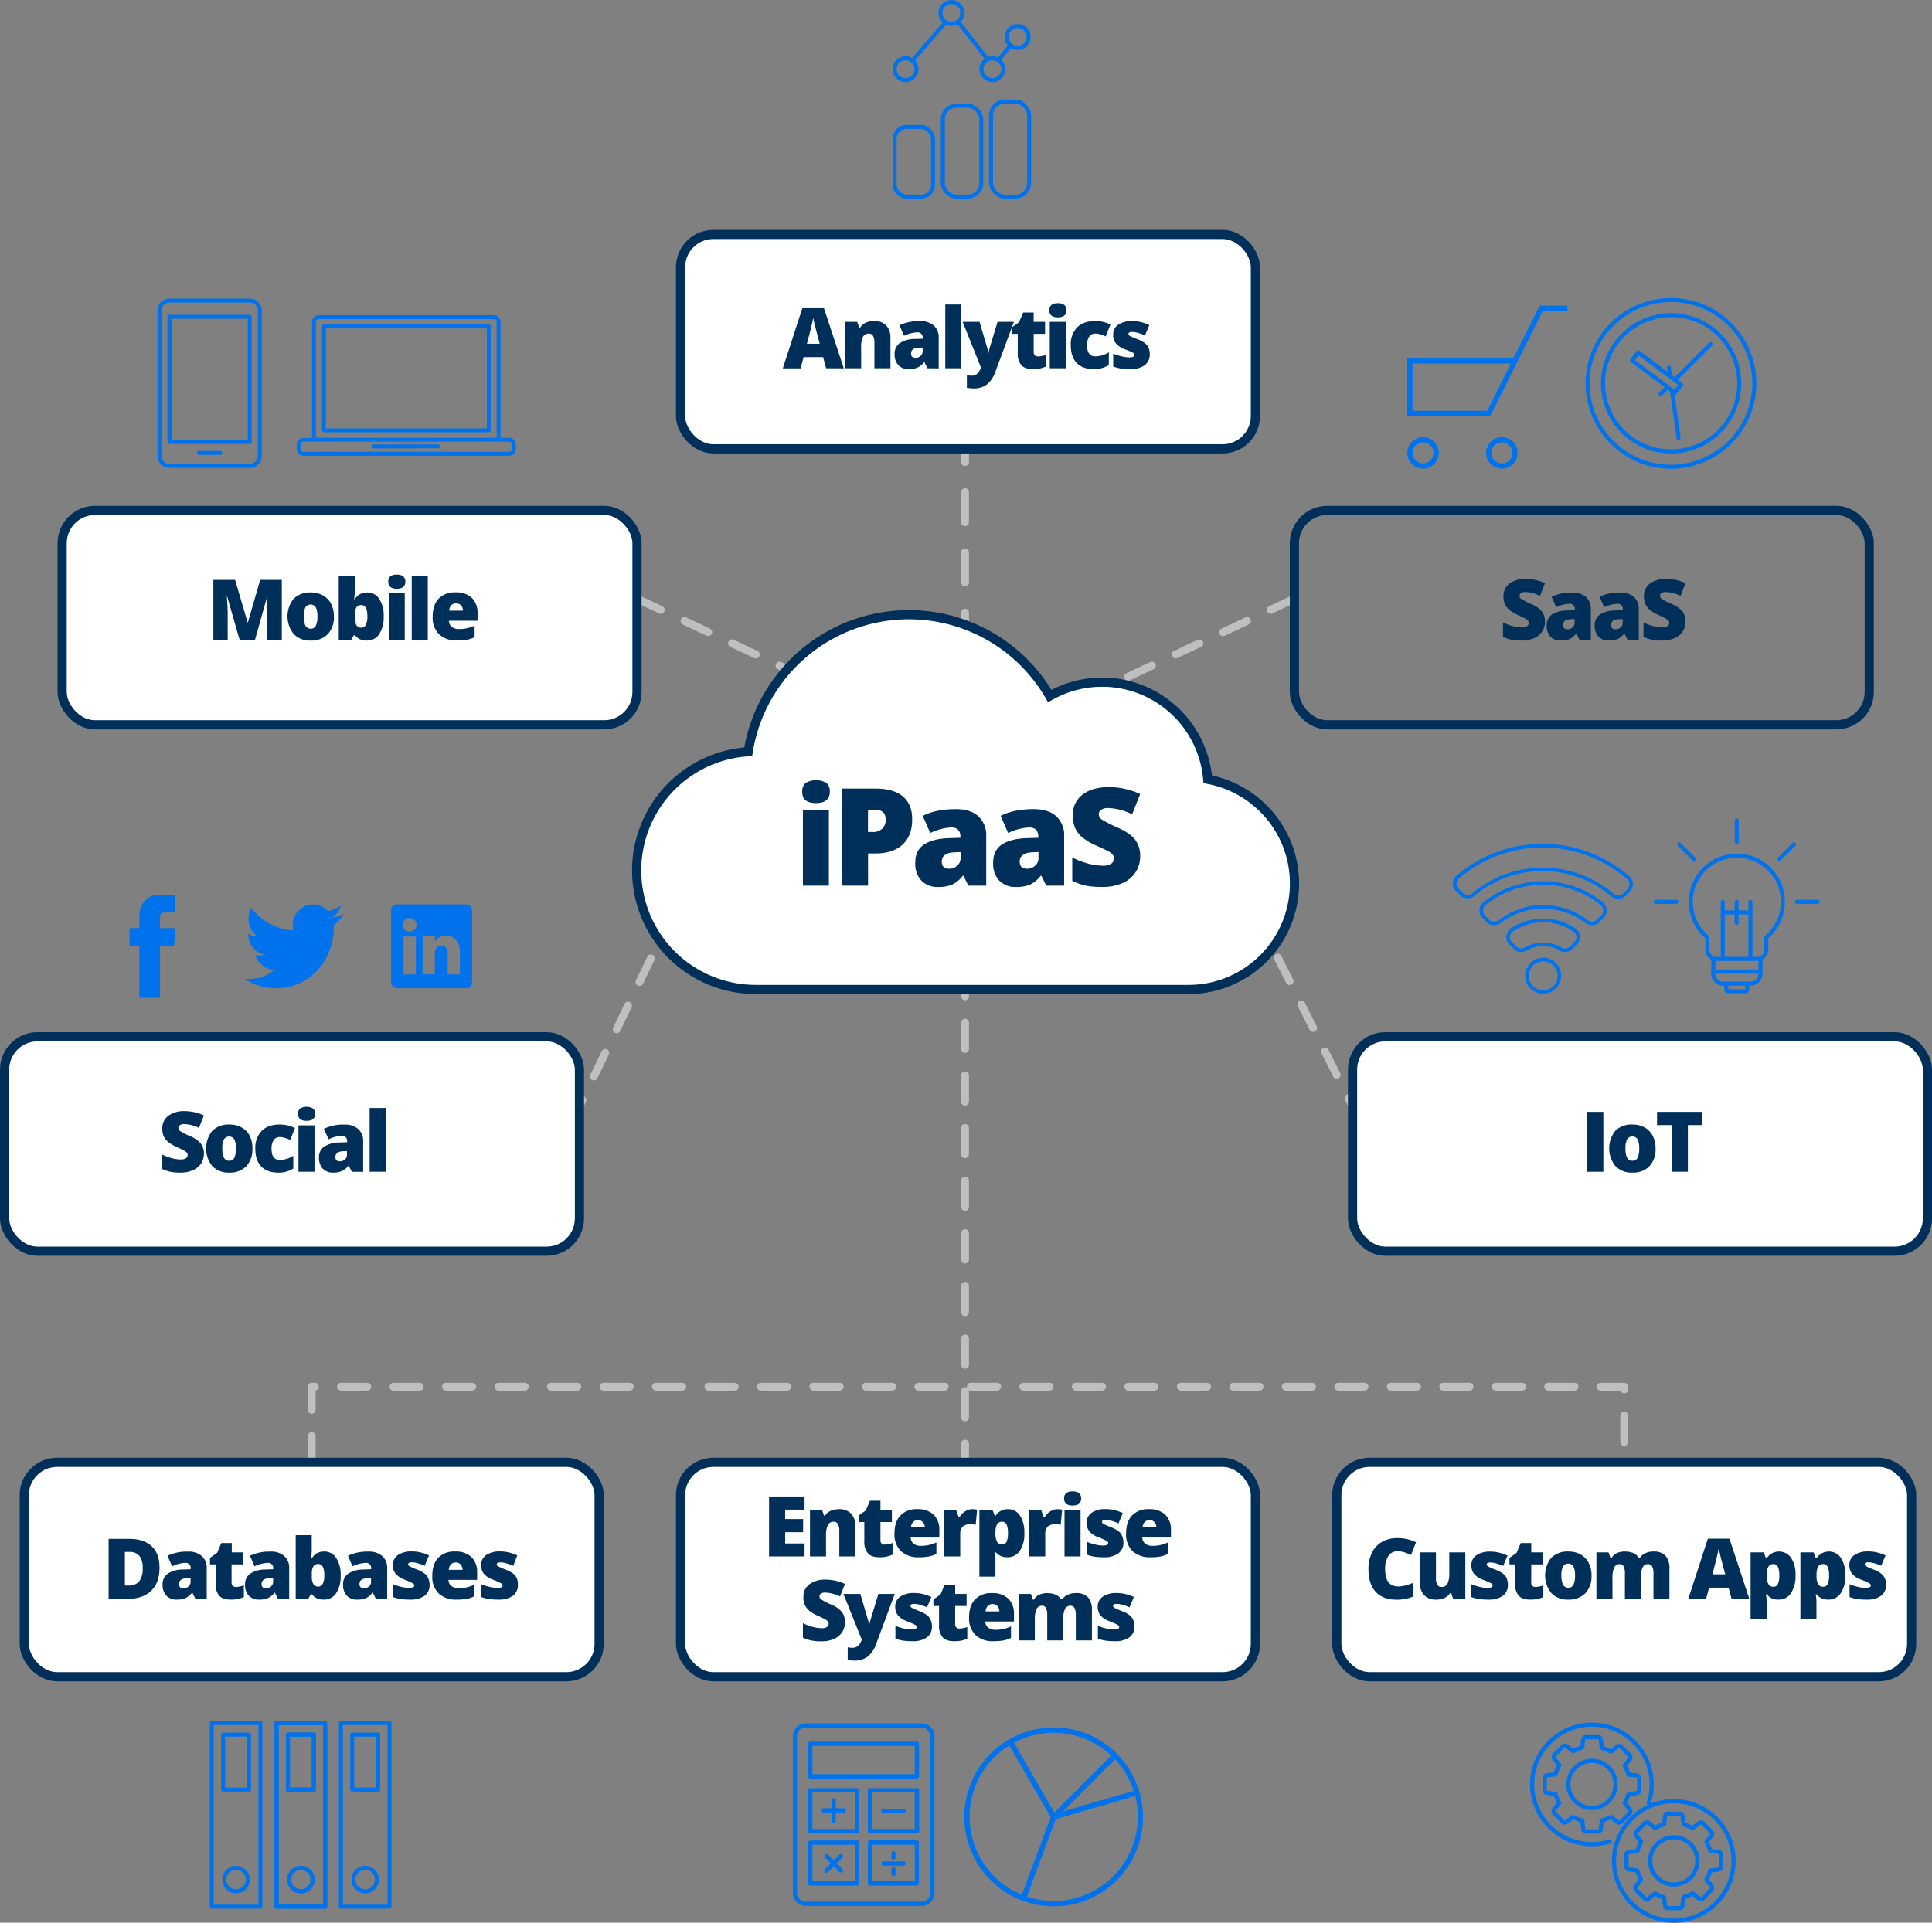 <svg id="Layer_1" data-name="Layer 1" xmlns="http://www.w3.org/2000/svg" viewBox="0 0 736.19 732.84"><rect x="0" y="0" width="736.19" height="732.84" fill="#808080" stroke="none"/><defs><style>.cls-1,.cls-11,.cls-2,.cls-3,.cls-4,.cls-5,.cls-7{fill:none;}.cls-1,.cls-3,.cls-4,.cls-5{stroke:#bfbfbf;stroke-width:3px;}.cls-1,.cls-11,.cls-3,.cls-4,.cls-5,.cls-7{stroke-linecap:round;stroke-linejoin:round;}.cls-1{stroke-dasharray:10 10;}.cls-2,.cls-9{stroke:#003059;stroke-miterlimit:10;stroke-width:3.5px;}.cls-4{stroke-dasharray:10.03 10.03;}.cls-5{stroke-dasharray:11.48 11.48;}.cls-6,.cls-8{fill:#0073ec;}.cls-6{fill-rule:evenodd;}.cls-11,.cls-7{stroke:#0073ec;}.cls-7{stroke-width:1.54px;}.cls-9{fill:#fff;}.cls-10{fill:#003059;}.cls-11{stroke-width:1.6px;}</style></defs><title>IC-Infographic-of-iPaaS-Architecture</title><line class="cls-1" x1="493.23" y1="228.2" x2="426.62" y2="259.49"/><rect class="cls-2" x="493.23" y="194.55" width="219.05" height="81.72" rx="12.51"/><line class="cls-3" x1="367.73" y1="334.65" x2="367.73" y2="339.65"/><line class="cls-4" x1="367.73" y1="349.67" x2="367.73" y2="545.23"/><line class="cls-3" x1="367.73" y1="550.24" x2="367.73" y2="555.24"/><line class="cls-3" x1="367.73" y1="171.09" x2="367.73" y2="176.09"/><line class="cls-5" x1="367.73" y1="187.57" x2="367.73" y2="227.76"/><line class="cls-3" x1="367.73" y1="233.5" x2="367.73" y2="238.5"/><polyline class="cls-1" points="118.77 557.37 118.77 528.55 618.91 528.55 618.91 557.37"/><line class="cls-1" x1="265.42" y1="329.26" x2="220.8" y2="421.67"/><line class="cls-1" x1="468.95" y1="329.26" x2="515.39" y2="421.67"/><line class="cls-1" x1="242.73" y1="228.2" x2="302.55" y2="256.3"/><path class="cls-6" d="M383.54,679.35h-44.1a3.31,3.31,0,0,0-3.3,3.31v59.7a3.28,3.28,0,0,0,1,2.33h0a3.28,3.28,0,0,0,2.33,1h44.1a3.31,3.31,0,0,0,3.3-3.3v-59.7a3.3,3.3,0,0,0-1-2.34h0a3.32,3.32,0,0,0-2.33-1Zm-9.86,55.7a.83.83,0,1,1-1.65,0v-1.76a.83.83,0,1,1,1.65,0v1.76Zm0-6.11a.83.83,0,0,1-1.65,0v-1.77a.83.83,0,0,1,1.65,0v1.77ZM368.93,732a.83.83,0,0,1,0-1.65h7.87a.83.83,0,0,1,0,1.65Zm-22.15-3.1a.83.83,0,0,1,1.17-1.17l2.17,2.17,2.17-2.18a.83.83,0,0,1,1.17,1.17l-2.18,2.18,2.19,2.18a.83.83,0,0,1-1.17,1.17l-2.18-2.19-2.18,2.18a.83.83,0,1,1-1.17-1.17l2.18-2.17-2.17-2.17ZM354,710.08a.83.83,0,0,1,0,1.65h-3.09v3.19a.83.83,0,1,1-1.66,0v-3.19h-3.06a.83.83,0,0,1,0-1.65h3.06v-3a.83.83,0,1,1,1.66,0v3Zm14.91,1.85a.83.83,0,0,1,0-1.65h7.87a.83.83,0,0,1,0,1.65Zm-5,10.4h17.85a.82.82,0,0,1,.82.82v15.57a.83.83,0,0,1-.82.83H363.94a.83.83,0,0,1-.82-.83V723.15a.82.82,0,0,1,.82-.82ZM381,724v13.92H364.77V724Zm-17-21.56h17.85a.82.82,0,0,1,.82.82V718.8a.83.83,0,0,1-.82.83H363.94a.83.83,0,0,1-.82-.83V703.23a.82.82,0,0,1,.82-.82Zm17,1.65V718H364.77V704.06Zm-39.77,18.27H359a.82.82,0,0,1,.82.82v15.57a.83.83,0,0,1-.82.83H341.19a.83.83,0,0,1-.82-.83V723.15a.82.82,0,0,1,.82-.82Zm17,1.64v13.92H342V724Zm-17-21.56H359a.82.82,0,0,1,.82.82V718.8a.83.83,0,0,1-.82.83H341.19a.83.83,0,0,1-.82-.83V703.23a.82.82,0,0,1,.82-.82Zm17,1.65V718H342V704.06Zm-17-19.39h40.6a.83.83,0,0,1,.82.83v12.42a.82.82,0,0,1-.82.82h-40.6a.82.82,0,0,1-.82-.82V685.5a.83.83,0,0,1,.82-.83ZM381,686.32v10.77H342V686.32Zm-41.52-8.61h44.1a4.94,4.94,0,0,1,3.49,1.45h0a5,5,0,0,1,1.46,3.5v59.7a5,5,0,0,1-4.95,4.95h-44.1a4.92,4.92,0,0,1-3.48-1.44h0a5,5,0,0,1-1.45-3.5v-59.7a5,5,0,0,1,4.95-4.95Z" transform="translate(-32.42 -20.88)"/><path class="cls-6" d="M465,705.42a32.09,32.09,0,0,1-15,35.69l-.12.07a31.91,31.91,0,0,1-24.24,3.15c-.64-.17-1.28-.36-1.91-.57l11-29.55L465,705.42Zm-27.53,5.88,19.85-19.86a32.07,32.07,0,0,1,4.36,5.87l0,.05a33.6,33.6,0,0,1,2.73,6.12l-27,7.82Zm-3.3.42L418.8,685.13A32.11,32.11,0,0,1,455.88,690l-21.72,21.71ZM458,689.25l0,0,0,0a34.61,34.61,0,0,1,5.34,7l0,.06A34.09,34.09,0,0,1,451,742.9h0a34.1,34.1,0,0,1-46.52-12.41l-.07-.14a34.07,34.07,0,0,1,12.45-46.45l.15-.08a34.07,34.07,0,0,1,41,5.43Zm-36.17,53.8a31.88,31.88,0,0,1-15.62-13.59l-.06-.11A32.06,32.06,0,0,1,417,686.15l15.79,27.33-11,29.57Z" transform="translate(-32.42 -20.88)"/><rect class="cls-7" x="109.71" y="661.15" width="9.87" height="20.93"/><rect class="cls-7" x="105.38" y="656.69" width="18.52" height="70.02"/><circle class="cls-7" cx="114.65" cy="716.4" r="4.48"/><rect class="cls-7" x="85.02" y="661.15" width="9.87" height="20.93"/><rect class="cls-7" x="80.7" y="656.69" width="18.52" height="70.02"/><circle class="cls-7" cx="89.96" cy="716.4" r="4.48"/><rect class="cls-7" x="134.22" y="661.15" width="9.87" height="20.93"/><rect class="cls-7" x="129.89" y="656.69" width="18.52" height="70.02"/><circle class="cls-7" cx="139.15" cy="716.4" r="4.48"/><rect class="cls-7" x="109.71" y="661.15" width="9.87" height="20.93"/><rect class="cls-7" x="105.38" y="656.69" width="18.52" height="70.02"/><circle class="cls-7" cx="114.65" cy="716.4" r="4.48"/><rect class="cls-7" x="340.89" y="48.39" width="14.65" height="26.55" rx="4.52"/><rect class="cls-7" x="359.26" y="40.3" width="14.65" height="34.64" rx="5.16"/><rect class="cls-7" x="377.63" y="38.72" width="14.53" height="36.23" rx="5.26"/><circle class="cls-7" cx="345.06" cy="26.38" r="4.17"/><circle class="cls-7" cx="362.52" cy="4.94" r="4.17"/><circle class="cls-7" cx="378.16" cy="26.38" r="4.17"/><path class="cls-7" d="M424.38,35a4.18,4.18,0,1,1-4.18-4.17A4.18,4.18,0,0,1,424.38,35Z" transform="translate(-32.42 -20.88)"/><line class="cls-7" x1="381.1" y1="22.2" x2="385.08" y2="17.25"/><line class="cls-7" x1="365.2" y1="8.48" x2="375.96" y2="22.2"/><line class="cls-7" x1="347.66" y1="23.14" x2="360.32" y2="8.48"/><path class="cls-8" d="M574.66,187.49a6,6,0,1,0,6,6A6,6,0,0,0,574.66,187.49Zm0,10a4,4,0,1,1,4-4A4,4,0,0,1,574.66,197.5Z" transform="translate(-32.42 -20.88)"/><path class="cls-8" d="M604.71,187.49a6,6,0,1,0,6,6A6,6,0,0,0,604.71,187.49Zm0,10a4,4,0,1,1,4-4A4,4,0,0,1,604.71,197.5Z" transform="translate(-32.42 -20.88)"/><path class="cls-8" d="M619.11,137.41l-10,20H568.65v22h31.67l20-40.07h9.4v-2Zm-20,40.06H570.65v-18h37.44Z" transform="translate(-32.42 -20.88)"/><path class="cls-6" d="M669.15,136a31,31,0,1,0,21.9,9.07,30.91,30.91,0,0,0-21.9-9.07Zm-3.37,35.55a.78.78,0,0,1-1.1-1.11l2-2-12.8-9.56a.78.78,0,0,1-.16-1.1l2.3-3.07a.77.77,0,0,1,1.09-.16l10.67,8-.2-1.43a.78.78,0,0,1,1.55-.22l.41,3,1,.75,13.14-13.14a.78.78,0,0,1,1.11,1.11l-13,13,1.66,1.24a.77.77,0,0,1,.16,1.09L671.3,171a.78.78,0,0,1-.76.3l2.27,16.34a.78.78,0,0,1-1.55.21l-2.47-17.75-.87-.65-2.14,2.13Zm4.74-2.15-2.19-1.63,0,0-12.87-9.62,1.35-1.81,13.32,9.94,0,0,1.73,1.29-1.35,1.82ZM687,149.15h0a25.6,25.6,0,0,1,3.14,3.83,24.88,24.88,0,0,1,2.33,4.35,25.21,25.21,0,0,1,0,19.29,24.88,24.88,0,0,1-2.33,4.35,25.64,25.64,0,0,1-3.1,3.79l0,0a24.79,24.79,0,0,1-8.17,5.47h0a25.36,25.36,0,0,1-9.65,1.9,25.08,25.08,0,0,1-17.78-7.34l0,0a26.18,26.18,0,0,1-3.15-3.83,25.24,25.24,0,0,1-2.32-23.64,25.19,25.19,0,0,1,2.32-4.35,25.59,25.59,0,0,1,3.15-3.82h0a25.78,25.78,0,0,1,3.83-3.15,26.24,26.24,0,0,1,4.35-2.32h0a25.37,25.37,0,0,1,14.57-1.43,25.87,25.87,0,0,1,4.68,1.41l0,0a25.56,25.56,0,0,1,4.35,2.33,24.42,24.42,0,0,1,3.82,3.15Zm-3-4.45a26.15,26.15,0,0,1,4.06,3.34h0a26.76,26.76,0,0,1,5.82,8.69,26.66,26.66,0,0,1-2.48,25.1,26,26,0,0,1-3.3,4l0,.05a27.34,27.34,0,0,1-4.06,3.34,26.69,26.69,0,0,1-4.63,2.47h0a25.82,25.82,0,0,1-5,1.52,27.12,27.12,0,0,1-10.47,0,25.82,25.82,0,0,1-5-1.52,26.34,26.34,0,0,1-4.63-2.47,26.65,26.65,0,0,1-4-3.3l0,0a27.94,27.94,0,0,1-3.34-4.07,26.6,26.6,0,0,1-2.47-4.62,27.39,27.39,0,0,1-1.52-5,27.07,27.07,0,0,1,0-10.46,27.39,27.39,0,0,1,1.52-5,26.34,26.34,0,0,1,2.47-4.63,27.12,27.12,0,0,1,3.34-4.06h0a26.86,26.86,0,0,1,8.68-5.82h0a27,27,0,0,1,20.43,0l0,0A26.38,26.38,0,0,1,684,144.7ZM646.14,144a32.54,32.54,0,1,1-9.53,23A32.45,32.45,0,0,1,646.14,144Z" transform="translate(-32.42 -20.88)"/><path class="cls-6" d="M609.22,382.51l-1.6-1.6a4,4,0,0,1-1-1.51,4.08,4.08,0,0,1-.19-1.78,3.9,3.9,0,0,1,.57-1.7,4,4,0,0,1,1.26-1.28A22.49,22.49,0,0,1,620.47,371a22.17,22.17,0,0,1,12.13,3.66,4,4,0,0,1,1.26,1.28,4,4,0,0,1-.6,5l-1.62,1.62a4,4,0,0,1-4.92.62,12.27,12.27,0,0,0-12.58,0,4,4,0,0,1-4.92-.63Zm11.23,3.43a6.85,6.85,0,1,1-4.84,2,6.83,6.83,0,0,1,4.84-2Zm3.89,3a5.5,5.5,0,1,0,1.61,3.89,5.45,5.45,0,0,0-1.61-3.89ZM608.57,380l1.61,1.6a2.68,2.68,0,0,0,1.56.78,2.73,2.73,0,0,0,1.72-.36,13.67,13.67,0,0,1,13.94,0,2.66,2.66,0,0,0,3.29-.41L632.3,380a2.74,2.74,0,0,0,.65-1,2.67,2.67,0,0,0-1.08-3.17,20.77,20.77,0,0,0-22.85,0,2.63,2.63,0,0,0-.85.84,2.69,2.69,0,0,0-.37,1.14,2.77,2.77,0,0,0,.12,1.19,2.86,2.86,0,0,0,.65,1Zm37.82-17.45a40.36,40.36,0,0,0-52.15-.21,4,4,0,0,1-2.77.95,4.06,4.06,0,0,1-2.7-1.18l-1.55-1.56a3.93,3.93,0,0,1-.92-1.38,4,4,0,0,1,1.16-4.56,50.37,50.37,0,0,1,65.79.25l0,0a4.06,4.06,0,0,1,1,1.27,4.23,4.23,0,0,1,.38,1.61,4.12,4.12,0,0,1-.27,1.62,4,4,0,0,1-.92,1.38l-.77.78-.79.78a4,4,0,0,1-2.71,1.18,4,4,0,0,1-2.79-1Zm-26.06-11a41.61,41.61,0,0,1,26.94,10,2.69,2.69,0,0,0,1.86.65,2.72,2.72,0,0,0,1.81-.79l.78-.78.78-.79a2.56,2.56,0,0,0,.61-.91,2.78,2.78,0,0,0,.18-1.09,2.67,2.67,0,0,0-.25-1.07,2.72,2.72,0,0,0-.64-.84l0,0a49,49,0,0,0-64-.25,2.65,2.65,0,0,0-.68.87,2.77,2.77,0,0,0-.27,1.08,2.64,2.64,0,0,0,.79,2l1.56,1.55a2.7,2.7,0,0,0,1.79.8,2.76,2.76,0,0,0,1.86-.64,41.46,41.46,0,0,1,27-9.77Zm16.26,21.14a4.08,4.08,0,0,0,2.7.83h0a4.08,4.08,0,0,0,2.6-1.18l1.57-1.58h0a4.07,4.07,0,0,0,.93-1.42,3.9,3.9,0,0,0,.25-1.68,4.07,4.07,0,0,0-.44-1.64h0a4.07,4.07,0,0,0-1.09-1.3,36.38,36.38,0,0,0-45.37,0,3.95,3.95,0,0,0-1.55,2.94,4,4,0,0,0,1.18,3.11l1.57,1.57a4,4,0,0,0,2.58,1.18,4.11,4.11,0,0,0,2.73-.82,26.63,26.63,0,0,1,32.32,0Zm-16.16-6.83a28,28,0,0,1,17,5.76,2.72,2.72,0,0,0,1.82.55h0a2.64,2.64,0,0,0,1.72-.79l1.58-1.57h0a2.67,2.67,0,0,0,.79-2.07,2.85,2.85,0,0,0-.3-1.1h0a2.55,2.55,0,0,0-.72-.86,35,35,0,0,0-43.71,0,2.62,2.62,0,0,0-.74.86,2.85,2.85,0,0,0-.3,1.1,2.8,2.8,0,0,0,.17,1.13,2.69,2.69,0,0,0,.62,1l1.57,1.56a2.69,2.69,0,0,0,3.54.25A28,28,0,0,1,620.43,365.81Z" transform="translate(-32.42 -20.88)"/><path class="cls-7" d="M698.23,395.8c0,.71,0,1.34,0,2s-.26.91-.89.91h-6.21c-.63,0-.88-.26-.89-.9s0-1.28,0-2H689a3.71,3.71,0,0,1-3.71-3.71c0-1.81,0-3.62,0-5.43a.64.64,0,0,0-.37-.65,3.69,3.69,0,0,1-1.9-3.35c0-1.38,0-2.76,0-4.14a.75.75,0,0,0-.3-.66,17.21,17.21,0,0,1-5.84-10.66,17.56,17.56,0,0,1,30.06-14.73A16.74,16.74,0,0,1,711.69,363a17.32,17.32,0,0,1-5.92,14.84,1,1,0,0,0-.3.66c0,1.47,0,2.94,0,4.41a3.52,3.52,0,0,1-1.87,3.07.64.64,0,0,0-.37.65c0,1.76,0,3.53,0,5.29a3.74,3.74,0,0,1-3.86,3.86Z" transform="translate(-32.42 -20.88)"/><line class="cls-7" x1="656.46" y1="365.49" x2="656.46" y2="343.79"/><line class="cls-7" x1="661.75" y1="343.79" x2="661.75" y2="351.75"/><line class="cls-7" x1="667" y1="343.79" x2="667" y2="365.49"/><line class="cls-7" x1="656.46" y1="347.77" x2="667" y2="347.77"/><line class="cls-7" x1="657.75" y1="374.92" x2="665.81" y2="374.92"/><line class="cls-7" x1="652.83" y1="370.33" x2="670.83" y2="370.33"/><line class="cls-7" x1="652.8" y1="365.49" x2="670.81" y2="365.49"/><line class="cls-7" x1="638.82" y1="343.73" x2="630.93" y2="343.73"/><line class="cls-7" x1="684.71" y1="343.73" x2="692.65" y2="343.73"/><line class="cls-7" x1="661.79" y1="320.82" x2="661.79" y2="312.76"/><line class="cls-7" x1="677.96" y1="327.48" x2="683.6" y2="321.83"/><line class="cls-7" x1="645.6" y1="327.55" x2="639.9" y2="321.86"/><path class="cls-6" d="M96.94,134.71h30.69a4.51,4.51,0,0,1,3.2,1.33h0a4.51,4.51,0,0,1,1.33,3.19v55.44a4.54,4.54,0,0,1-4.53,4.54H96.94a4.53,4.53,0,0,1-3.2-1.33h0a4.55,4.55,0,0,1-1.32-3.2V139.24a4.54,4.54,0,0,1,4.53-4.53Zm11.24,59.53h8.23a.76.76,0,0,0,0-1.51h-8.23a.76.76,0,0,0,0,1.51ZM97,140.86a.75.75,0,0,0-.76.75v47.7a.76.76,0,0,0,.76.75h30.55a.76.76,0,0,0,.76-.75v-47.7a.75.75,0,0,0-.76-.75Zm29.8,1.51h-29v46.18h29.05V142.37Zm.82-6.15H96.94a3,3,0,0,0-3,3v55.44a3,3,0,0,0,.89,2.14h0a3,3,0,0,0,2.13.89h30.69a3,3,0,0,0,3-3V139.24a3,3,0,0,0-.88-2.13h0A3,3,0,0,0,127.63,136.22Z" transform="translate(-32.42 -20.88)"/><path class="cls-6" d="M148.09,193.07h78.32a1.12,1.12,0,0,0,.79-.33h0a1.15,1.15,0,0,0,.32-.79v-1.6a1.11,1.11,0,0,0-.32-.79,1.16,1.16,0,0,0-.79-.33H148.09a1.14,1.14,0,0,0-.79.33l0,0a1.1,1.1,0,0,0-.3.76V192a1.14,1.14,0,0,0,.33.79,1.12,1.12,0,0,0,.79.33ZM153.93,141h66.64a2.61,2.61,0,0,1,2.6,2.61v44.15h3.24a2.61,2.61,0,0,1,2.6,2.61V192a2.59,2.59,0,0,1-.76,1.84h0a2.62,2.62,0,0,1-1.84.77H148.09a2.6,2.6,0,0,1-1.84-.77h0a2.63,2.63,0,0,1-.76-1.84v-1.6a2.64,2.64,0,0,1,.71-1.8l.05,0a2.6,2.6,0,0,1,1.84-.77h3.23V143.59a2.6,2.6,0,0,1,.77-1.84h0a2.6,2.6,0,0,1,1.84-.77Zm66.64,1.49H153.93a1.12,1.12,0,0,0-.79.33h0a1.12,1.12,0,0,0-.33.79v44.15h68.87V143.59a1.11,1.11,0,0,0-1.11-1.12Zm-45.86,49.3A.75.75,0,0,1,174,191a.74.74,0,0,1,.74-.74h24.58a.74.74,0,0,1,.74.74.75.75,0,0,1-.74.75Zm-18.88-47.21a.75.75,0,0,0-.74.75v39.6a.74.74,0,0,0,.74.74h62.84a.74.74,0,0,0,.74-.74v-39.6a.75.75,0,0,0-.74-.75Zm62.09,1.49H156.58v38.11h61.34Z" transform="translate(-32.42 -20.88)"/><path class="cls-9" d="M492.63,317.91a40.38,40.38,0,0,0-60.2-31.74,62,62,0,0,0-114.91,21.24,45.35,45.35,0,0,0,2.7,90.61H482.07c.36,0,.72,0,1.07,0,.7,0,1.41,0,2.11,0a40.39,40.39,0,0,0,7.38-80.11Z" transform="translate(-32.42 -20.88)"/><path class="cls-10" d="M338.12,322.65a4.18,4.18,0,0,1,1.24-3.32,7.89,7.89,0,0,1,8,0,4.16,4.16,0,0,1,1.26,3.29q0,4.35-5.29,4.35T338.12,322.65Zm10.14,35.8h-9.89V329.78h9.89Z" transform="translate(-32.42 -20.88)"/><path class="cls-10" d="M380,333.22q0,6.21-3.65,9.58T366,346.18h-2.81v12.27h-10v-37H366q7,0,10.53,3.06T380,333.22ZM363.15,338H365a5,5,0,0,0,3.58-1.26,4.59,4.59,0,0,0,1.33-3.49q0-3.75-4.15-3.75h-2.58Z" transform="translate(-32.42 -20.88)"/><path class="cls-10" d="M401.42,358.45l-1.9-3.8h-.2a11.12,11.12,0,0,1-4.07,3.39,13.39,13.39,0,0,1-5.36.91,8.41,8.41,0,0,1-6.38-2.42,9.49,9.49,0,0,1-2.33-6.83q0-4.59,3.19-6.82t9.23-2.52l4.79-.15v-.41q0-3.54-3.5-3.54a20.89,20.89,0,0,0-8,2.13l-2.85-6.53q5-2.58,12.65-2.58c3.67,0,6.52.91,8.53,2.73a9.76,9.76,0,0,1,3,7.64v18.8ZM394.08,352a4.47,4.47,0,0,0,3.08-1.14,3.78,3.78,0,0,0,1.28-3v-2.22l-2.28.1c-3.26.12-4.88,1.31-4.88,3.59C391.28,351.1,392.21,352,394.08,352Z" transform="translate(-32.42 -20.88)"/><path class="cls-10" d="M431.11,358.45l-1.89-3.8H429a11.12,11.12,0,0,1-4.07,3.39,13.39,13.39,0,0,1-5.36.91,8.41,8.41,0,0,1-6.38-2.42,9.49,9.49,0,0,1-2.33-6.83c0-3.06,1.07-5.33,3.19-6.82s5.21-2.34,9.24-2.52l4.78-.15v-.41c0-2.36-1.17-3.54-3.49-3.54a20.84,20.84,0,0,0-8,2.13l-2.86-6.53q5-2.58,12.65-2.58,5.5,0,8.54,2.73a9.79,9.79,0,0,1,3,7.64v18.8ZM423.78,352a4.46,4.46,0,0,0,3.07-1.14,3.78,3.78,0,0,0,1.28-3v-2.22l-2.28.1c-3.25.12-4.88,1.31-4.88,3.59C421,351.1,421.91,352,423.78,352Z" transform="translate(-32.42 -20.88)"/><path class="cls-10" d="M466.88,347.22a10.88,10.88,0,0,1-1.75,6.11,11.43,11.43,0,0,1-5,4.15,18.79,18.79,0,0,1-7.72,1.47,31.77,31.77,0,0,1-6.2-.51,23.31,23.31,0,0,1-5.21-1.81v-8.91a29.85,29.85,0,0,0,5.95,2.29,22,22,0,0,0,5.66.82,5.47,5.47,0,0,0,3.27-.77,2.35,2.35,0,0,0,1-2,2.17,2.17,0,0,0-.41-1.33,5,5,0,0,0-1.34-1.15q-.93-.59-4.92-2.38a23.42,23.42,0,0,1-5.43-3.19,9.74,9.74,0,0,1-2.68-3.54,11.78,11.78,0,0,1-.88-4.73,9.47,9.47,0,0,1,3.72-8q3.72-2.87,10.23-2.86a28.55,28.55,0,0,1,11.71,2.66l-3.06,7.71a22.32,22.32,0,0,0-9-2.38,4.62,4.62,0,0,0-2.83.69,2.06,2.06,0,0,0-.89,1.69,2.45,2.45,0,0,0,1.13,1.95,43,43,0,0,0,6.11,3.14q4.78,2.14,6.64,4.61A10.06,10.06,0,0,1,466.88,347.22Z" transform="translate(-32.42 -20.88)"/><path class="cls-11" d="M693,730.15a22.84,22.84,0,0,1-.59,5.2c-.06.27-.13.53-.2.8a22.84,22.84,0,0,1-16,16l-.6.15A22.78,22.78,0,1,1,693,730.15Z" transform="translate(-32.42 -20.88)"/><g id="_0G5MIK" data-name="0G5MIK"><path class="cls-11" d="M667.64,712.15h5.18a1.41,1.41,0,0,1,.81,1.27c.07.86.2,1.71.3,2.57a.34.34,0,0,0,.27.34,14.71,14.71,0,0,1,3,1.25.31.31,0,0,0,.31,0c.79-.6,1.56-1.21,2.34-1.82a1.07,1.07,0,0,1,1.39,0l3.27,3.27a1.07,1.07,0,0,1,.07,1.48c-.61.76-1.21,1.54-1.82,2.3a.26.26,0,0,0,0,.33,14,14,0,0,1,1.27,3,.32.32,0,0,0,.33.27c.86.1,1.71.23,2.57.3a1.41,1.41,0,0,1,1.28.81v5.18a1.38,1.38,0,0,1-1.25.81c-.87.08-1.73.21-2.6.3a.34.34,0,0,0-.34.28,14.44,14.44,0,0,1-1.26,3,.37.37,0,0,0,0,.32c.59.78,1.2,1.54,1.8,2.31a1.07,1.07,0,0,1-.08,1.48c-1,1-2,2-3,3.05a1.14,1.14,0,0,1-1.78.11l-2.18-1.69a.36.36,0,0,0-.32,0,14.16,14.16,0,0,1-3,1.23.38.38,0,0,0-.33.39c-.1.95-.22,1.9-.34,2.85a1,1,0,0,1-1.1,1H668a1,1,0,0,1-1.11-1c-.12-1-.24-1.92-.35-2.88a.32.32,0,0,0-.26-.32,14.38,14.38,0,0,1-3.07-1.26.33.33,0,0,0-.29,0c-.79.6-1.56,1.21-2.34,1.82a1.06,1.06,0,0,1-1.45-.06c-1.08-1.07-2.14-2.14-3.2-3.21a1.07,1.07,0,0,1-.08-1.5c.6-.76,1.19-1.53,1.79-2.28a.28.28,0,0,0,0-.36,13.77,13.77,0,0,1-1.24-3,.38.38,0,0,0-.37-.31c-1-.11-1.94-.22-2.91-.36a1,1,0,0,1-.92-1.07V727.9a1,1,0,0,1,1-1.09c.94-.12,1.88-.24,2.83-.34.22,0,.35-.09.41-.33a12.87,12.87,0,0,1,1.25-3,.29.29,0,0,0,0-.36c-.61-.76-1.21-1.53-1.81-2.3a1.07,1.07,0,0,1,.08-1.46l3.2-3.2a1.07,1.07,0,0,1,1.48-.08q1.15.91,2.31,1.8a.33.33,0,0,0,.32,0,14.63,14.63,0,0,1,3-1.25.33.33,0,0,0,.28-.34c.1-.87.22-1.73.3-2.6A1.35,1.35,0,0,1,667.64,712.15Zm2.59,27a9,9,0,1,0-9-9A9,9,0,0,0,670.23,739.15Z" transform="translate(-32.42 -20.88)"/></g><path class="cls-11" d="M660.72,708.05,661,707c.07-.26.14-.53.2-.8a22.78,22.78,0,1,0-22.18,17.58,23.13,23.13,0,0,0,5.36-.63l1.37-.39" transform="translate(-32.42 -20.88)"/><g id="_0G5MIK-2" data-name="0G5MIK"><path class="cls-11" d="M636.46,683h5.18a1.41,1.41,0,0,1,.81,1.27c.07.86.2,1.72.3,2.57a.33.33,0,0,0,.27.34,14.71,14.71,0,0,1,3.05,1.25.31.31,0,0,0,.31,0c.79-.6,1.56-1.21,2.34-1.82a1.07,1.07,0,0,1,1.39,0l3.27,3.27a1.07,1.07,0,0,1,.07,1.48c-.61.77-1.21,1.54-1.82,2.3a.26.26,0,0,0,0,.33,14,14,0,0,1,1.27,3,.32.32,0,0,0,.33.27c.86.1,1.71.23,2.57.3a1.41,1.41,0,0,1,1.28.81v5.18a1.38,1.38,0,0,1-1.25.81c-.87.08-1.73.21-2.6.3a.34.34,0,0,0-.34.28,14.44,14.44,0,0,1-1.26,3,.36.36,0,0,0,0,.32c.59.78,1.2,1.54,1.8,2.31a1.07,1.07,0,0,1-.08,1.48c-1,1-2,2-3,3a1.14,1.14,0,0,1-1.78.11l-2.18-1.69a.36.36,0,0,0-.32,0,14.16,14.16,0,0,1-3,1.23.39.39,0,0,0-.33.39c-.1,1-.22,1.9-.34,2.85a1,1,0,0,1-1.1,1h-4.49a1,1,0,0,1-1.11-1c-.12-1-.24-1.93-.35-2.89a.3.3,0,0,0-.26-.31,15,15,0,0,1-3.07-1.27.33.33,0,0,0-.29,0c-.79.6-1.56,1.21-2.34,1.83a1.07,1.07,0,0,1-1.45-.07c-1.08-1.07-2.14-2.14-3.2-3.21a1.07,1.07,0,0,1-.08-1.5c.6-.76,1.19-1.53,1.79-2.28a.28.28,0,0,0,0-.36,13.9,13.9,0,0,1-1.24-3,.38.38,0,0,0-.37-.32c-1-.11-1.94-.22-2.91-.35a1,1,0,0,1-.92-1.08v-4.51a1.05,1.05,0,0,1,1-1.1c.94-.12,1.88-.24,2.83-.34.22,0,.35-.09.41-.33a12.87,12.87,0,0,1,1.25-3,.27.27,0,0,0,0-.35l-1.82-2.31a1.07,1.07,0,0,1,.09-1.45l3.2-3.21a1.07,1.07,0,0,1,1.48-.08q1.15.92,2.31,1.8a.33.33,0,0,0,.32,0,15.2,15.2,0,0,1,3-1.25.33.33,0,0,0,.28-.34c.1-.86.22-1.73.3-2.6A1.38,1.38,0,0,1,636.46,683Zm2.59,27a9,9,0,1,0-9-9A9,9,0,0,0,639.05,710Z" transform="translate(-32.42 -20.88)"/></g><rect class="cls-9" x="259.32" y="89.36" width="219.05" height="81.72" rx="12.51"/><rect class="cls-9" x="259.32" y="557.36" width="219.05" height="81.72" rx="12.51"/><rect class="cls-9" x="9.25" y="557.36" width="219.05" height="81.72" rx="12.51"/><rect class="cls-9" x="509.39" y="557.36" width="219.05" height="81.72" rx="12.51"/><rect class="cls-9" x="23.68" y="194.55" width="219.05" height="81.72" rx="12.51"/><rect class="cls-9" x="1.75" y="395.17" width="219.05" height="81.72" rx="12.51"/><rect class="cls-9" x="515.39" y="395.17" width="219.05" height="81.72" rx="12.51"/><path class="cls-10" d="M347.19,161.25,346.07,157h-7.43l-1.15,4.28h-6.78l7.45-22.93h8.23l7.55,22.93Zm-2.41-9.34-1-3.75c-.23-.83-.51-1.91-.84-3.23s-.54-2.27-.64-2.85c-.1.53-.28,1.41-.56,2.63s-.89,3.62-1.84,7.2Z" transform="translate(-32.42 -20.88)"/><path class="cls-10" d="M365.62,161.25V151.6a5.54,5.54,0,0,0-.51-2.67,1.74,1.74,0,0,0-1.63-.89,2.35,2.35,0,0,0-2.23,1.23,9.29,9.29,0,0,0-.69,4.23v7.75h-6.11v-17.7h4.61l.76,2.19h.36a4.91,4.91,0,0,1,2.17-1.88,7.74,7.74,0,0,1,3.18-.62,6,6,0,0,1,4.57,1.7,6.66,6.66,0,0,1,1.63,4.8v11.51Z" transform="translate(-32.42 -20.88)"/><path class="cls-10" d="M385.83,161.25l-1.17-2.34h-.12A6.92,6.92,0,0,1,382,161a8.2,8.2,0,0,1-3.31.57,5.2,5.2,0,0,1-3.94-1.5,5.85,5.85,0,0,1-1.44-4.22,4.8,4.8,0,0,1,2-4.21,10.88,10.88,0,0,1,5.71-1.56L384,150v-.25a1.92,1.92,0,0,0-2.16-2.19,13,13,0,0,0-4.92,1.31l-1.76-4a17,17,0,0,1,7.81-1.59,7.55,7.55,0,0,1,5.27,1.69,6,6,0,0,1,1.87,4.71v11.61Zm-4.53-4a2.76,2.76,0,0,0,1.9-.7,2.33,2.33,0,0,0,.79-1.83v-1.37l-1.41.06c-2,.07-3,.81-3,2.22C379.57,156.71,380.15,157.25,381.3,157.25Z" transform="translate(-32.42 -20.88)"/><path class="cls-10" d="M398.73,161.25h-6.11V136.94h6.11Z" transform="translate(-32.42 -20.88)"/><path class="cls-10" d="M399.23,143.55h6.44l3,10.16a10.27,10.27,0,0,1,.29,1.92h.13a10.91,10.91,0,0,1,.37-1.89l3.08-10.19h6.24l-7,18.83a11.12,11.12,0,0,1-3.31,5.08,8.25,8.25,0,0,1-5.12,1.48,12.87,12.87,0,0,1-2.5-.26v-4.8a9,9,0,0,0,1.89.19,3.08,3.08,0,0,0,1.43-.32,3.16,3.16,0,0,0,1.06-.88,8,8,0,0,0,1-1.87Z" transform="translate(-32.42 -20.88)"/><path class="cls-10" d="M428,156.74a9,9,0,0,0,3-.61v4.45a11.62,11.62,0,0,1-2.35.76,13.43,13.43,0,0,1-2.62.23c-2.05,0-3.53-.51-4.44-1.51a6.79,6.79,0,0,1-1.36-4.63v-7.3H418v-2.49l2.72-1.92L422.3,140h4v3.55h4.34v4.58H426.3V155C426.3,156.17,426.85,156.74,428,156.74Z" transform="translate(-32.42 -20.88)"/><path class="cls-10" d="M432.28,139.14a2.58,2.58,0,0,1,.76-2,3.7,3.7,0,0,1,2.47-.67,3.76,3.76,0,0,1,2.49.68,2.57,2.57,0,0,1,.78,2c0,1.8-1.09,2.69-3.27,2.69S432.28,140.94,432.28,139.14Zm6.26,22.11h-6.11v-17.7h6.11Z" transform="translate(-32.42 -20.88)"/><path class="cls-10" d="M449.27,161.57c-2.89,0-5.09-.78-6.58-2.35s-2.25-3.8-2.25-6.73a9.22,9.22,0,0,1,2.43-6.83q2.42-2.41,6.89-2.42a13,13,0,0,1,5.79,1.34l-1.79,4.52c-.74-.32-1.43-.58-2.05-.78a6.71,6.71,0,0,0-1.95-.28,2.64,2.64,0,0,0-2.3,1.15,5.64,5.64,0,0,0-.81,3.27c0,2.83,1,4.25,3.14,4.25a9.41,9.41,0,0,0,5.15-1.57V160A10,10,0,0,1,449.27,161.57Z" transform="translate(-32.42 -20.88)"/><path class="cls-10" d="M470.53,155.82a5,5,0,0,1-1.94,4.29,9.12,9.12,0,0,1-5.56,1.46,24.27,24.27,0,0,1-3.42-.21,14.19,14.19,0,0,1-3-.78v-4.89a18.12,18.12,0,0,0,3.12,1,13.22,13.22,0,0,0,3,.41c1.32,0,2-.3,2-.91a1,1,0,0,0-.56-.83A24.32,24.32,0,0,0,461,154a8,8,0,0,1-3.4-2.28,5.12,5.12,0,0,1-1-3.22,4.46,4.46,0,0,1,1.91-3.85,9.13,9.13,0,0,1,5.39-1.37,13.93,13.93,0,0,1,3.29.38,20,20,0,0,1,3.19,1.12l-1.66,3.94a17.38,17.38,0,0,0-2.57-.93,8.49,8.49,0,0,0-2.22-.39c-1,0-1.5.25-1.5.74a.9.9,0,0,0,.52.77,27.71,27.71,0,0,0,3,1.31,11.66,11.66,0,0,1,2.78,1.5,4.5,4.5,0,0,1,1.34,1.72A6,6,0,0,1,470.53,155.82Z" transform="translate(-32.42 -20.88)"/><path class="cls-10" d="M621.13,257.79a6.74,6.74,0,0,1-1.07,3.78,7.08,7.08,0,0,1-3.11,2.56,11.57,11.57,0,0,1-4.77.91,18.83,18.83,0,0,1-3.83-.32,14.18,14.18,0,0,1-3.22-1.11v-5.5a18.88,18.88,0,0,0,3.68,1.41,13.58,13.58,0,0,0,3.5.51,3.36,3.36,0,0,0,2-.48,1.47,1.47,0,0,0,.64-1.23,1.37,1.37,0,0,0-.25-.82,3.23,3.23,0,0,0-.83-.71c-.38-.24-1.4-.73-3-1.47a14.41,14.41,0,0,1-3.35-2,6.08,6.08,0,0,1-1.66-2.19,7.25,7.25,0,0,1-.54-2.92,5.87,5.87,0,0,1,2.3-4.93,10.15,10.15,0,0,1,6.31-1.76,17.74,17.74,0,0,1,7.23,1.64L619.24,248a13.8,13.8,0,0,0-5.53-1.46,2.91,2.91,0,0,0-1.75.42,1.28,1.28,0,0,0-.54,1,1.53,1.53,0,0,0,.69,1.21,27.61,27.61,0,0,0,3.77,1.94A10.4,10.4,0,0,1,620,254,6.2,6.2,0,0,1,621.13,257.79Z" transform="translate(-32.42 -20.88)"/><path class="cls-10" d="M634.25,264.73l-1.17-2.34H633a7,7,0,0,1-2.52,2.09,8.21,8.21,0,0,1-3.31.56,5.2,5.2,0,0,1-3.94-1.5,5.84,5.84,0,0,1-1.44-4.22,4.81,4.81,0,0,1,2-4.21,10.79,10.79,0,0,1,5.71-1.55l3-.1v-.25a1.92,1.92,0,0,0-2.16-2.18,12.79,12.79,0,0,0-4.92,1.31l-1.76-4a17,17,0,0,1,7.81-1.6,7.6,7.6,0,0,1,5.27,1.69,6,6,0,0,1,1.87,4.72v11.61Zm-4.53-4a2.76,2.76,0,0,0,1.9-.7,2.33,2.33,0,0,0,.79-1.83v-1.38l-1.41.07c-2,.07-3,.81-3,2.22C628,260.19,628.57,260.73,629.72,260.73Z" transform="translate(-32.42 -20.88)"/><path class="cls-10" d="M652.59,264.73l-1.17-2.34h-.13a6.9,6.9,0,0,1-2.51,2.09,8.25,8.25,0,0,1-3.31.56,5.2,5.2,0,0,1-3.94-1.5,5.84,5.84,0,0,1-1.44-4.22,4.81,4.81,0,0,1,2-4.21,10.72,10.72,0,0,1,5.7-1.55l3-.1v-.25a1.92,1.92,0,0,0-2.16-2.18,12.79,12.79,0,0,0-4.92,1.31l-1.77-4a17.05,17.05,0,0,1,7.82-1.6A7.62,7.62,0,0,1,655,248.4a6.06,6.06,0,0,1,1.87,4.72v11.61Zm-4.53-4a2.76,2.76,0,0,0,1.9-.7,2.36,2.36,0,0,0,.79-1.83v-1.38l-1.41.07c-2,.07-3,.81-3,2.22C646.33,260.19,646.9,260.73,648.06,260.73Z" transform="translate(-32.42 -20.88)"/><path class="cls-10" d="M674.68,257.79a6.75,6.75,0,0,1-1.08,3.78,7.08,7.08,0,0,1-3.11,2.56,11.49,11.49,0,0,1-4.76.91,18.76,18.76,0,0,1-3.83-.32,14,14,0,0,1-3.22-1.11v-5.5a18.79,18.79,0,0,0,3.67,1.41,13.64,13.64,0,0,0,3.5.51,3.4,3.4,0,0,0,2-.48,1.49,1.49,0,0,0,.64-1.23,1.38,1.38,0,0,0-.26-.82,3.07,3.07,0,0,0-.83-.71,33.64,33.64,0,0,0-3-1.47,14.41,14.41,0,0,1-3.35-2,6.19,6.19,0,0,1-1.66-2.19,7.25,7.25,0,0,1-.54-2.92,5.87,5.87,0,0,1,2.3-4.93,10.17,10.17,0,0,1,6.31-1.76,17.79,17.79,0,0,1,7.24,1.64L672.79,248a13.84,13.84,0,0,0-5.53-1.46,2.87,2.87,0,0,0-1.75.42,1.26,1.26,0,0,0-.55,1,1.52,1.52,0,0,0,.7,1.21,27,27,0,0,0,3.77,1.94,10.35,10.35,0,0,1,4.1,2.85A6.14,6.14,0,0,1,674.68,257.79Z" transform="translate(-32.42 -20.88)"/><path class="cls-10" d="M637.18,467.51V444.67h6.2v22.84Z" transform="translate(-32.42 -20.88)"/><path class="cls-10" d="M663.27,458.62a9.37,9.37,0,0,1-2.34,6.78,8.65,8.65,0,0,1-6.54,2.43,8.47,8.47,0,0,1-6.41-2.49,10.77,10.77,0,0,1-.05-13.44,8.73,8.73,0,0,1,6.56-2.4,9.36,9.36,0,0,1,4.61,1.11,7.56,7.56,0,0,1,3.08,3.18A10.18,10.18,0,0,1,663.27,458.62Zm-11.47,0a7.84,7.84,0,0,0,.61,3.48,2.11,2.11,0,0,0,2.05,1.19,2,2,0,0,0,2-1.19,8.17,8.17,0,0,0,.59-3.48,7.81,7.81,0,0,0-.59-3.42,2.35,2.35,0,0,0-4.05,0A7.51,7.51,0,0,0,651.8,458.62Z" transform="translate(-32.42 -20.88)"/><path class="cls-10" d="M675.59,467.51h-6.17V449.72h-5.58v-5.05h17.31v5.05h-5.56Z" transform="translate(-32.42 -20.88)"/><path class="cls-10" d="M110.12,460.58a6.74,6.74,0,0,1-1.08,3.77,7.08,7.08,0,0,1-3.11,2.56,11.48,11.48,0,0,1-4.76.92,19.5,19.5,0,0,1-3.83-.32,14.56,14.56,0,0,1-3.22-1.12v-5.5a18.55,18.55,0,0,0,3.67,1.41,13.64,13.64,0,0,0,3.5.51,3.4,3.4,0,0,0,2-.48,1.46,1.46,0,0,0,.64-1.22,1.34,1.34,0,0,0-.26-.82,2.9,2.9,0,0,0-.83-.71,33.64,33.64,0,0,0-3-1.47,14.75,14.75,0,0,1-3.35-2A6.08,6.08,0,0,1,94.81,454a7.25,7.25,0,0,1-.54-2.92,5.85,5.85,0,0,1,2.3-4.92,10.11,10.11,0,0,1,6.31-1.77,17.79,17.79,0,0,1,7.24,1.64l-1.89,4.77a13.71,13.71,0,0,0-5.53-1.47,2.87,2.87,0,0,0-1.75.42,1.27,1.27,0,0,0-.55,1.05,1.5,1.5,0,0,0,.69,1.2,26.79,26.79,0,0,0,3.78,1.94,10.35,10.35,0,0,1,4.1,2.85A6.17,6.17,0,0,1,110.12,460.58Z" transform="translate(-32.42 -20.88)"/><path class="cls-10" d="M128.6,458.62a9.37,9.37,0,0,1-2.34,6.78,8.65,8.65,0,0,1-6.54,2.43,8.45,8.45,0,0,1-6.41-2.49,10.73,10.73,0,0,1,0-13.44,8.72,8.72,0,0,1,6.55-2.4,9.33,9.33,0,0,1,4.61,1.11,7.52,7.52,0,0,1,3.09,3.18A10.3,10.3,0,0,1,128.6,458.62Zm-11.47,0a7.84,7.84,0,0,0,.61,3.48,2.1,2.1,0,0,0,2,1.19,2,2,0,0,0,2-1.19,8.17,8.17,0,0,0,.59-3.48,7.65,7.65,0,0,0-.6-3.42,2.34,2.34,0,0,0-4,0A7.51,7.51,0,0,0,117.13,458.62Z" transform="translate(-32.42 -20.88)"/><path class="cls-10" d="M138.54,467.83c-2.89,0-5.09-.79-6.58-2.35s-2.25-3.8-2.25-6.73a9.21,9.21,0,0,1,2.43-6.83q2.42-2.42,6.89-2.42a13,13,0,0,1,5.79,1.34L143,455.36a19.43,19.43,0,0,0-2.05-.78,6.67,6.67,0,0,0-1.95-.29,2.65,2.65,0,0,0-2.3,1.16,5.64,5.64,0,0,0-.81,3.27c0,2.83,1,4.25,3.14,4.25a9.41,9.41,0,0,0,5.15-1.57v4.86A10,10,0,0,1,138.54,467.83Z" transform="translate(-32.42 -20.88)"/><path class="cls-10" d="M146,445.4a2.58,2.58,0,0,1,.76-2,4.88,4.88,0,0,1,4.95,0,2.54,2.54,0,0,1,.79,2c0,1.8-1.09,2.69-3.27,2.69S146,447.2,146,445.4Zm6.26,22.11h-6.11v-17.7h6.11Z" transform="translate(-32.42 -20.88)"/><path class="cls-10" d="M166.48,467.51l-1.17-2.34h-.12a7,7,0,0,1-2.52,2.09,8.2,8.2,0,0,1-3.31.57,5.2,5.2,0,0,1-3.94-1.5,5.85,5.85,0,0,1-1.44-4.22,4.8,4.8,0,0,1,2-4.21,10.76,10.76,0,0,1,5.71-1.56l3-.09V456a1.92,1.92,0,0,0-2.16-2.19,13,13,0,0,0-4.92,1.31l-1.77-4a17.06,17.06,0,0,1,7.82-1.59,7.55,7.55,0,0,1,5.27,1.69,6,6,0,0,1,1.87,4.71v11.61Zm-4.53-4a2.76,2.76,0,0,0,1.9-.7,2.33,2.33,0,0,0,.79-1.83v-1.37l-1.41.06c-2,.07-3,.81-3,2.22C160.22,463,160.8,463.51,162,463.51Z" transform="translate(-32.42 -20.88)"/><path class="cls-10" d="M179.38,467.51h-6.11V443.2h6.11Z" transform="translate(-32.42 -20.88)"/><path class="cls-10" d="M564.9,612.15a4,4,0,0,0-3.44,1.8,8.78,8.78,0,0,0-1.23,5q0,6.6,5,6.6a10.35,10.35,0,0,0,2.94-.43c1-.28,1.9-.62,2.86-1v5.22a15.89,15.89,0,0,1-6.47,1.26q-5.18,0-7.93-3t-2.76-8.67a13.83,13.83,0,0,1,1.34-6.23,9.57,9.57,0,0,1,3.84-4.14,11.67,11.67,0,0,1,5.9-1.44A16.15,16.15,0,0,1,572,608.7l-1.89,4.86a20.42,20.42,0,0,0-2.53-1A8.9,8.9,0,0,0,564.9,612.15Z" transform="translate(-32.42 -20.88)"/><path class="cls-10" d="M586.14,630.26l-.76-2.2H585a5,5,0,0,1-2.13,1.86,7.38,7.38,0,0,1-3.22.65,6,6,0,0,1-4.54-1.69,6.62,6.62,0,0,1-1.63-4.79V612.56h6.11v9.67a5.65,5.65,0,0,0,.49,2.62,1.7,1.7,0,0,0,1.62.89A2.35,2.35,0,0,0,584,624.5a9.4,9.4,0,0,0,.67-4.19v-7.75h6.11v17.7Z" transform="translate(-32.42 -20.88)"/><path class="cls-10" d="M607,624.82a5,5,0,0,1-1.93,4.3,9.17,9.17,0,0,1-5.57,1.45,24.27,24.27,0,0,1-3.42-.21,14.79,14.79,0,0,1-3-.77V624.7a19,19,0,0,0,3.12,1,13.15,13.15,0,0,0,3,.4c1.33,0,2-.3,2-.9a1,1,0,0,0-.56-.84A26.15,26.15,0,0,0,597.5,623a8,8,0,0,1-3.41-2.27,5.15,5.15,0,0,1-1-3.23,4.48,4.48,0,0,1,1.91-3.84,9.06,9.06,0,0,1,5.39-1.38,13.42,13.42,0,0,1,3.29.39,19,19,0,0,1,3.19,1.11l-1.65,3.94a20.71,20.71,0,0,0-2.58-.93,8.84,8.84,0,0,0-2.22-.38c-1,0-1.5.24-1.5.73a.92.92,0,0,0,.52.78,28.13,28.13,0,0,0,3,1.3,11.56,11.56,0,0,1,2.77,1.5,4.44,4.44,0,0,1,1.34,1.73A6,6,0,0,1,607,624.82Z" transform="translate(-32.42 -20.88)"/><path class="cls-10" d="M617.51,625.74a9,9,0,0,0,3-.61v4.46a12.28,12.28,0,0,1-2.35.76,13.49,13.49,0,0,1-2.62.22c-2,0-3.53-.5-4.44-1.51a6.76,6.76,0,0,1-1.36-4.63v-7.3h-2.14v-2.48l2.72-1.92,1.58-3.72h4v3.55h4.34v4.57h-4.34V624A1.49,1.49,0,0,0,617.51,625.74Z" transform="translate(-32.42 -20.88)"/><path class="cls-10" d="M638.86,621.37a9.35,9.35,0,0,1-2.34,6.77,8.62,8.62,0,0,1-6.54,2.43,8.5,8.5,0,0,1-6.41-2.48,10.78,10.78,0,0,1-.05-13.45,8.75,8.75,0,0,1,6.56-2.4,9.36,9.36,0,0,1,4.61,1.11,7.56,7.56,0,0,1,3.08,3.18A10.22,10.22,0,0,1,638.86,621.37Zm-11.47,0a7.84,7.84,0,0,0,.61,3.48,2.13,2.13,0,0,0,2,1.19,2.06,2.06,0,0,0,2-1.19,8,8,0,0,0,.59-3.48,7.81,7.81,0,0,0-.59-3.42,2.35,2.35,0,0,0-4,0A7.48,7.48,0,0,0,627.39,621.37Z" transform="translate(-32.42 -20.88)"/><path class="cls-10" d="M662.48,630.26v-9.63a5.89,5.89,0,0,0-.49-2.69,1.66,1.66,0,0,0-1.56-.9,2.19,2.19,0,0,0-2.06,1.2,8.2,8.2,0,0,0-.66,3.77v8.25h-6.12v-9.63a6.06,6.06,0,0,0-.47-2.69,1.59,1.59,0,0,0-1.52-.9,2.2,2.2,0,0,0-2.09,1.28,9.76,9.76,0,0,0-.66,4.19v7.75h-6.11v-17.7h4.61l.77,2.18h.36a4.61,4.61,0,0,1,2-1.86,7,7,0,0,1,3-.64q3.83,0,5.37,2.33h.49a5,5,0,0,1,2.08-1.71,7,7,0,0,1,3-.62,6.08,6.08,0,0,1,4.64,1.61,7,7,0,0,1,1.5,4.89v11.52Z" transform="translate(-32.42 -20.88)"/><path class="cls-10" d="M692.23,630.26,691.11,626h-7.43l-1.15,4.28h-6.78l7.45-22.94h8.23L699,630.26Zm-2.41-9.34-1-3.75q-.35-1.26-.84-3.24c-.32-1.32-.54-2.27-.64-2.84-.1.53-.28,1.4-.56,2.62s-.89,3.62-1.84,7.21Z" transform="translate(-32.42 -20.88)"/><path class="cls-10" d="M710.12,630.57a6.31,6.31,0,0,1-2.41-.44,6.18,6.18,0,0,1-2.11-1.6h-.28a21.36,21.36,0,0,1,.28,2.31V638h-6.11V612.56h5l.86,2.25h.28a5.58,5.58,0,0,1,9.31-.13,11.66,11.66,0,0,1,1.67,6.69,11.5,11.5,0,0,1-1.74,6.74A5.49,5.49,0,0,1,710.12,630.57Zm-2-13.53a2,2,0,0,0-1.88,1,6.26,6.26,0,0,0-.59,2.85v.49a6.6,6.6,0,0,0,.61,3.29,2.08,2.08,0,0,0,1.92,1,1.79,1.79,0,0,0,1.7-1,7.5,7.5,0,0,0,.54-3.33,7.33,7.33,0,0,0-.54-3.28A1.84,1.84,0,0,0,708.07,617Z" transform="translate(-32.42 -20.88)"/><path class="cls-10" d="M729.09,630.57a6.26,6.26,0,0,1-2.4-.44,6.08,6.08,0,0,1-2.11-1.6h-.28c.18,1.24.28,2,.28,2.31V638h-6.11V612.56h5l.86,2.25h.28a5.58,5.58,0,0,1,9.31-.13,11.74,11.74,0,0,1,1.67,6.69,11.5,11.5,0,0,1-1.74,6.74A5.5,5.5,0,0,1,729.09,630.57Zm-2-13.53a2,2,0,0,0-1.89,1,6.27,6.27,0,0,0-.58,2.85v.49a6.6,6.6,0,0,0,.61,3.29,2.06,2.06,0,0,0,1.92,1,1.79,1.79,0,0,0,1.7-1,7.52,7.52,0,0,0,.53-3.33,7.36,7.36,0,0,0-.53-3.28A1.84,1.84,0,0,0,727.05,617Z" transform="translate(-32.42 -20.88)"/><path class="cls-10" d="M751.12,624.82a5,5,0,0,1-1.94,4.3,9.14,9.14,0,0,1-5.56,1.45,24.27,24.27,0,0,1-3.42-.21,14.79,14.79,0,0,1-3-.77V624.7a18.59,18.59,0,0,0,3.11,1,13.16,13.16,0,0,0,3,.4q2,0,2-.9a1,1,0,0,0-.55-.84,26.61,26.61,0,0,0-3.23-1.43,7.94,7.94,0,0,1-3.4-2.27,5.15,5.15,0,0,1-1-3.23,4.47,4.47,0,0,1,1.9-3.84,9.08,9.08,0,0,1,5.39-1.38,13.31,13.31,0,0,1,3.29.39,19.09,19.09,0,0,1,3.2,1.11l-1.66,3.94a19.61,19.61,0,0,0-2.58-.93,8.7,8.7,0,0,0-2.22-.38c-1,0-1.5.24-1.5.73a.93.93,0,0,0,.53.78,27.57,27.57,0,0,0,3,1.3,11.36,11.36,0,0,1,2.77,1.5,4.56,4.56,0,0,1,1.35,1.73A6.15,6.15,0,0,1,751.12,624.82Z" transform="translate(-32.42 -20.88)"/><path class="cls-10" d="M93.2,618.35c0,3.82-1,6.75-3.15,8.82s-5,3.09-8.85,3.09H73.81V607.42h7.9c3.67,0,6.5.93,8.5,2.81S93.2,614.81,93.2,618.35Zm-6.41.22a7.24,7.24,0,0,0-1.24-4.65,4.6,4.6,0,0,0-3.77-1.52H80v12.8h1.37a5,5,0,0,0,4.13-1.64A7.9,7.9,0,0,0,86.79,618.57Z" transform="translate(-32.42 -20.88)"/><path class="cls-10" d="M106.88,630.26l-1.17-2.34h-.13a7,7,0,0,1-2.51,2.09,8.44,8.44,0,0,1-3.32.56,5.18,5.18,0,0,1-3.93-1.5,5.84,5.84,0,0,1-1.44-4.22,4.81,4.81,0,0,1,2-4.21,10.72,10.72,0,0,1,5.7-1.55l3-.1v-.25a1.91,1.91,0,0,0-2.15-2.18,12.79,12.79,0,0,0-4.92,1.31l-1.77-4a17,17,0,0,1,7.81-1.6,7.64,7.64,0,0,1,5.28,1.69,6.06,6.06,0,0,1,1.86,4.72v11.61Zm-4.53-4a2.76,2.76,0,0,0,1.9-.7,2.36,2.36,0,0,0,.79-1.83v-1.38l-1.41.07c-2,.07-3,.81-3,2.21C100.61,625.72,101.19,626.26,102.35,626.26Z" transform="translate(-32.42 -20.88)"/><path class="cls-10" d="M122.34,625.74a9,9,0,0,0,3-.61v4.46a12.06,12.06,0,0,1-2.35.76,13.32,13.32,0,0,1-2.61.22c-2.06,0-3.54-.5-4.44-1.51a6.71,6.71,0,0,1-1.36-4.63v-7.3h-2.14v-2.48l2.72-1.92,1.58-3.72h4v3.55H125v4.57h-4.34V624Q120.69,625.74,122.34,625.74Z" transform="translate(-32.42 -20.88)"/><path class="cls-10" d="M138.34,630.26l-1.18-2.34H137a6.94,6.94,0,0,1-2.52,2.09,8.39,8.39,0,0,1-3.31.56,5.2,5.2,0,0,1-3.94-1.5,5.83,5.83,0,0,1-1.43-4.22,4.8,4.8,0,0,1,2-4.21,10.79,10.79,0,0,1,5.71-1.55l3-.1v-.25a1.92,1.92,0,0,0-2.16-2.18,12.79,12.79,0,0,0-4.92,1.31l-1.76-4a17,17,0,0,1,7.81-1.6,7.6,7.6,0,0,1,5.27,1.69,6,6,0,0,1,1.87,4.72v11.61Zm-4.54-4a2.74,2.74,0,0,0,1.9-.7,2.33,2.33,0,0,0,.79-1.83v-1.38l-1.4.07c-2,.07-3,.81-3,2.21C132.07,625.72,132.65,626.26,133.8,626.26Z" transform="translate(-32.42 -20.88)"/><path class="cls-10" d="M155.94,612.24a5.3,5.3,0,0,1,4.58,2.43,11.53,11.53,0,0,1,1.7,6.7,11.66,11.66,0,0,1-1.71,6.76,5.48,5.48,0,0,1-4.76,2.44,6.66,6.66,0,0,1-1.75-.21,5.14,5.14,0,0,1-1.37-.58,7.26,7.26,0,0,1-1.39-1.25h-.38l-1,1.73h-4.76V606h6.11v5.5c0,.65-.08,1.78-.22,3.39h.22a5.54,5.54,0,0,1,2-2A5.72,5.72,0,0,1,155.94,612.24ZM153.7,617a2.1,2.1,0,0,0-1.87.89,5.14,5.14,0,0,0-.59,2.8v.86a6,6,0,0,0,.59,3.11,2.1,2.1,0,0,0,1.94.95,1.79,1.79,0,0,0,1.65-1.1,7.13,7.13,0,0,0,.58-3.24C156,618.46,155.24,617,153.7,617Z" transform="translate(-32.42 -20.88)"/><path class="cls-10" d="M175.65,630.26l-1.17-2.34h-.13a7,7,0,0,1-2.51,2.09,8.42,8.42,0,0,1-3.31.56,5.2,5.2,0,0,1-3.94-1.5,5.84,5.84,0,0,1-1.44-4.22,4.81,4.81,0,0,1,2-4.21,10.72,10.72,0,0,1,5.7-1.55l3-.1v-.25a1.92,1.92,0,0,0-2.16-2.18,12.79,12.79,0,0,0-4.92,1.31l-1.77-4a17,17,0,0,1,7.81-1.6,7.63,7.63,0,0,1,5.28,1.69,6.06,6.06,0,0,1,1.87,4.72v11.61Zm-4.53-4a2.76,2.76,0,0,0,1.9-.7,2.36,2.36,0,0,0,.79-1.83v-1.38l-1.41.07c-2,.07-3,.81-3,2.21C169.39,625.72,170,626.26,171.12,626.26Z" transform="translate(-32.42 -20.88)"/><path class="cls-10" d="M196.11,624.82a5,5,0,0,1-1.93,4.3,9.17,9.17,0,0,1-5.57,1.45,24.27,24.27,0,0,1-3.42-.21,14.79,14.79,0,0,1-3-.77V624.7a19,19,0,0,0,3.12,1,13.15,13.15,0,0,0,3,.4c1.33,0,2-.3,2-.9a1,1,0,0,0-.56-.84,26.15,26.15,0,0,0-3.22-1.43,8,8,0,0,1-3.41-2.27,5.15,5.15,0,0,1-1-3.23,4.48,4.48,0,0,1,1.91-3.84,9.08,9.08,0,0,1,5.39-1.38,13.42,13.42,0,0,1,3.29.39,19,19,0,0,1,3.19,1.11l-1.65,3.94a20.14,20.14,0,0,0-2.58-.93,8.84,8.84,0,0,0-2.22-.38c-1,0-1.5.24-1.5.73a.92.92,0,0,0,.52.78,28.13,28.13,0,0,0,3,1.3,11.56,11.56,0,0,1,2.77,1.5,4.44,4.44,0,0,1,1.34,1.73A6,6,0,0,1,196.11,624.82Z" transform="translate(-32.42 -20.88)"/><path class="cls-10" d="M206.45,630.57a9.5,9.5,0,0,1-6.87-2.35,8.85,8.85,0,0,1-2.44-6.69q0-4.49,2.26-6.89a8.47,8.47,0,0,1,6.47-2.4,8.58,8.58,0,0,1,6.18,2.09,7.9,7.9,0,0,1,2.18,6v2.72H203.31a3,3,0,0,0,1.09,2.32,4.21,4.21,0,0,0,2.79.85,13.06,13.06,0,0,0,3-.31,14.65,14.65,0,0,0,2.93-1v4.4a10.87,10.87,0,0,1-3,1A20.33,20.33,0,0,1,206.45,630.57Zm-.36-14.17a2.53,2.53,0,0,0-1.8.68,3.13,3.13,0,0,0-.85,2.13h5.25a3.1,3.1,0,0,0-.73-2A2.41,2.41,0,0,0,206.09,616.4Z" transform="translate(-32.42 -20.88)"/><path class="cls-10" d="M229.76,624.82a5,5,0,0,1-1.94,4.3,9.14,9.14,0,0,1-5.56,1.45,24.08,24.08,0,0,1-3.42-.21,14.79,14.79,0,0,1-3-.77V624.7a18.59,18.59,0,0,0,3.11,1,13.16,13.16,0,0,0,3,.4q2,0,2-.9a1,1,0,0,0-.55-.84,26.61,26.61,0,0,0-3.23-1.43,8,8,0,0,1-3.41-2.27,5.21,5.21,0,0,1-1-3.23,4.47,4.47,0,0,1,1.9-3.84,9.08,9.08,0,0,1,5.39-1.38,13.31,13.31,0,0,1,3.29.39,19.09,19.09,0,0,1,3.2,1.11L228,617.68a19.61,19.61,0,0,0-2.58-.93,8.7,8.7,0,0,0-2.22-.38c-1,0-1.5.24-1.5.73a.93.93,0,0,0,.53.78,27.57,27.57,0,0,0,3,1.3,11.56,11.56,0,0,1,2.77,1.5,4.56,4.56,0,0,1,1.35,1.73A6.15,6.15,0,0,1,229.76,624.82Z" transform="translate(-32.42 -20.88)"/><path class="cls-10" d="M339,614.11H325.47V591.27H339v5h-7.39v3.59h6.84v5h-6.84v4.31H339Z" transform="translate(-32.42 -20.88)"/><path class="cls-10" d="M352.24,614.11v-9.66a5.52,5.52,0,0,0-.51-2.66,1.72,1.72,0,0,0-1.63-.9,2.34,2.34,0,0,0-2.23,1.24,9.29,9.29,0,0,0-.69,4.23v7.75h-6.11v-17.7h4.61l.76,2.18h.36a4.89,4.89,0,0,1,2.17-1.87,7.58,7.58,0,0,1,3.18-.63,6,6,0,0,1,4.57,1.71,6.62,6.62,0,0,1,1.63,4.79v11.52Z" transform="translate(-32.42 -20.88)"/><path class="cls-10" d="M369.58,609.59a9.18,9.18,0,0,0,2.95-.6v4.45a12.06,12.06,0,0,1-2.35.76,13.42,13.42,0,0,1-2.62.22c-2.05,0-3.53-.5-4.43-1.51a6.71,6.71,0,0,1-1.36-4.63V601h-2.14V598.5l2.71-1.92,1.58-3.72h4v3.55h4.35V601h-4.35v6.89A1.49,1.49,0,0,0,369.58,609.59Z" transform="translate(-32.42 -20.88)"/><path class="cls-10" d="M382.57,614.42a9.47,9.47,0,0,1-6.86-2.35,8.86,8.86,0,0,1-2.45-6.69q0-4.49,2.27-6.89a8.46,8.46,0,0,1,6.47-2.4,8.57,8.57,0,0,1,6.17,2.09,7.9,7.9,0,0,1,2.18,6v2.72H379.43a3.05,3.05,0,0,0,1.09,2.33,4.26,4.26,0,0,0,2.79.84,13.06,13.06,0,0,0,3-.31,14.36,14.36,0,0,0,2.93-1v4.39a10.87,10.87,0,0,1-3,1A20.33,20.33,0,0,1,382.57,614.42Zm-.36-14.17a2.55,2.55,0,0,0-1.8.68,3.13,3.13,0,0,0-.85,2.13h5.25a3,3,0,0,0-.73-2A2.39,2.39,0,0,0,382.21,600.25Z" transform="translate(-32.42 -20.88)"/><path class="cls-10" d="M402.89,596.09a9.16,9.16,0,0,1,1.52.13l.34.06-.54,5.77a8.74,8.74,0,0,0-2.08-.19,4,4,0,0,0-2.91.91,3.61,3.61,0,0,0-.9,2.64v8.7h-6.11v-17.7h4.54l1,2.83H398a6.16,6.16,0,0,1,2.14-2.28A5.08,5.08,0,0,1,402.89,596.09Z" transform="translate(-32.42 -20.88)"/><path class="cls-10" d="M416.25,614.42a6.31,6.31,0,0,1-2.41-.44,6.18,6.18,0,0,1-2.11-1.6h-.28a21.65,21.65,0,0,1,.28,2.31v7.11h-6.11V596.41h5l.86,2.25h.28a5.37,5.37,0,0,1,4.71-2.57,5.3,5.3,0,0,1,4.6,2.44,11.66,11.66,0,0,1,1.68,6.69A11.43,11.43,0,0,1,421,612,5.48,5.48,0,0,1,416.25,614.42Zm-2.05-13.53a2,2,0,0,0-1.88,1,6.26,6.26,0,0,0-.59,2.85v.49a6.79,6.79,0,0,0,.61,3.3,2.09,2.09,0,0,0,1.92,1,1.81,1.81,0,0,0,1.71-1,7.67,7.67,0,0,0,.53-3.33,7.51,7.51,0,0,0-.53-3.28A1.86,1.86,0,0,0,414.2,600.89Z" transform="translate(-32.42 -20.88)"/><path class="cls-10" d="M435.29,596.09a9,9,0,0,1,1.51.13l.35.06-.55,5.77a8.69,8.69,0,0,0-2.08-.19,3.94,3.94,0,0,0-2.9.91,3.57,3.57,0,0,0-.91,2.64v8.7H424.6v-17.7h4.55l1,2.83h.3a6.13,6.13,0,0,1,2.13-2.28A5.09,5.09,0,0,1,435.29,596.09Z" transform="translate(-32.42 -20.88)"/><path class="cls-10" d="M437.89,592a2.59,2.59,0,0,1,.77-2,3.74,3.74,0,0,1,2.47-.67,3.69,3.69,0,0,1,2.48.69,2.57,2.57,0,0,1,.78,2c0,1.79-1.09,2.69-3.26,2.69S437.89,593.79,437.89,592Zm6.27,22.11h-6.11v-17.7h6.11Z" transform="translate(-32.42 -20.88)"/><path class="cls-10" d="M460.5,608.67a5,5,0,0,1-1.94,4.3,9.14,9.14,0,0,1-5.56,1.45,24.33,24.33,0,0,1-3.43-.21,14.79,14.79,0,0,1-3-.77v-4.89a19,19,0,0,0,3.12,1,13.22,13.22,0,0,0,3,.41c1.32,0,2-.31,2-.91a1,1,0,0,0-.56-.84,26.15,26.15,0,0,0-3.22-1.43,8,8,0,0,1-3.41-2.27,5.21,5.21,0,0,1-1-3.23,4.48,4.48,0,0,1,1.91-3.84,9.08,9.08,0,0,1,5.39-1.38,13.36,13.36,0,0,1,3.29.39,19.93,19.93,0,0,1,3.19,1.11l-1.65,3.94a19.61,19.61,0,0,0-2.58-.93,8.84,8.84,0,0,0-2.22-.38c-1,0-1.5.24-1.5.73a.94.94,0,0,0,.52.78,28.13,28.13,0,0,0,3,1.3,11.56,11.56,0,0,1,2.77,1.5,4.56,4.56,0,0,1,1.35,1.73A6.18,6.18,0,0,1,460.5,608.67Z" transform="translate(-32.42 -20.88)"/><path class="cls-10" d="M470.83,614.42a9.5,9.5,0,0,1-6.87-2.35,8.85,8.85,0,0,1-2.44-6.69c0-3,.75-5.29,2.27-6.89a8.44,8.44,0,0,1,6.46-2.4,8.58,8.58,0,0,1,6.18,2.09,7.9,7.9,0,0,1,2.18,6v2.72H467.69a3,3,0,0,0,1.09,2.33,4.26,4.26,0,0,0,2.79.84,13.06,13.06,0,0,0,3-.31,14.57,14.57,0,0,0,2.93-1v4.39a10.87,10.87,0,0,1-3,1A20.33,20.33,0,0,1,470.83,614.42Zm-.36-14.17a2.53,2.53,0,0,0-1.8.68,3.13,3.13,0,0,0-.85,2.13h5.25a3.1,3.1,0,0,0-.73-2A2.41,2.41,0,0,0,470.47,600.25Z" transform="translate(-32.42 -20.88)"/><path class="cls-10" d="M354.38,639.17A6.75,6.75,0,0,1,353.3,643a7,7,0,0,1-3.11,2.56,11.49,11.49,0,0,1-4.76.91,18.76,18.76,0,0,1-3.83-.32,14,14,0,0,1-3.22-1.11v-5.5a18.79,18.79,0,0,0,3.67,1.41,13.64,13.64,0,0,0,3.5.51,3.4,3.4,0,0,0,2-.48,1.49,1.49,0,0,0,.64-1.23,1.38,1.38,0,0,0-.26-.82,3.07,3.07,0,0,0-.83-.71,33.64,33.64,0,0,0-3-1.47,14.63,14.63,0,0,1-3.35-2,6.19,6.19,0,0,1-1.66-2.19,7.25,7.25,0,0,1-.53-2.92,5.87,5.87,0,0,1,2.29-4.93,10.17,10.17,0,0,1,6.31-1.76,17.79,17.79,0,0,1,7.24,1.64l-1.89,4.76a13.84,13.84,0,0,0-5.53-1.46,2.87,2.87,0,0,0-1.75.42,1.26,1.26,0,0,0-.55,1,1.52,1.52,0,0,0,.7,1.21,27,27,0,0,0,3.77,1.94,10.35,10.35,0,0,1,4.1,2.85A6.14,6.14,0,0,1,354.38,639.17Z" transform="translate(-32.42 -20.88)"/><path class="cls-10" d="M353.81,628.41h6.44l3,10.15a10.39,10.39,0,0,1,.29,1.93h.13a11.23,11.23,0,0,1,.37-1.9l3.08-10.18h6.24l-7,18.83a11.08,11.08,0,0,1-3.31,5.07,8.25,8.25,0,0,1-5.11,1.49,12,12,0,0,1-2.5-.27v-4.79a8.92,8.92,0,0,0,1.89.18,3.06,3.06,0,0,0,1.42-.31,3.29,3.29,0,0,0,1.06-.88,7.81,7.81,0,0,0,1-1.87Z" transform="translate(-32.42 -20.88)"/><path class="cls-10" d="M387.54,640.67a5,5,0,0,1-1.94,4.3,9.14,9.14,0,0,1-5.56,1.45,24.17,24.17,0,0,1-3.42-.21,14.79,14.79,0,0,1-3-.77v-4.89a18.9,18.9,0,0,0,3.11,1,13.22,13.22,0,0,0,3,.41c1.32,0,2-.31,2-.91a1,1,0,0,0-.55-.84,26.61,26.61,0,0,0-3.23-1.43,8,8,0,0,1-3.41-2.27,5.21,5.21,0,0,1-1-3.23,4.47,4.47,0,0,1,1.9-3.84,9.08,9.08,0,0,1,5.39-1.38,13.31,13.31,0,0,1,3.29.39,20,20,0,0,1,3.2,1.11l-1.66,3.94a19.61,19.61,0,0,0-2.58-.93,8.7,8.7,0,0,0-2.22-.38c-1,0-1.5.24-1.5.73a.93.93,0,0,0,.53.78,27.57,27.57,0,0,0,3,1.3,11.36,11.36,0,0,1,2.77,1.5,4.56,4.56,0,0,1,1.35,1.73A6.18,6.18,0,0,1,387.54,640.67Z" transform="translate(-32.42 -20.88)"/><path class="cls-10" d="M398,641.59A9.18,9.18,0,0,0,401,641v4.45a12.06,12.06,0,0,1-2.35.76,13.32,13.32,0,0,1-2.61.22c-2.06,0-3.54-.5-4.44-1.51a6.71,6.71,0,0,1-1.36-4.63V633h-2.14V630.5l2.72-1.92,1.57-3.72h4v3.55h4.35V633h-4.35v6.89A1.49,1.49,0,0,0,398,641.59Z" transform="translate(-32.42 -20.88)"/><path class="cls-10" d="M411,646.42a9.49,9.49,0,0,1-6.86-2.35,8.86,8.86,0,0,1-2.45-6.69q0-4.49,2.27-6.89a8.46,8.46,0,0,1,6.47-2.4,8.61,8.61,0,0,1,6.18,2.09,7.94,7.94,0,0,1,2.18,6v2.72H407.85a3.05,3.05,0,0,0,1.09,2.33,4.26,4.26,0,0,0,2.79.84,13.06,13.06,0,0,0,3-.31,14.36,14.36,0,0,0,2.93-1v4.39a10.87,10.87,0,0,1-3,1A20.33,20.33,0,0,1,411,646.42Zm-.36-14.17a2.55,2.55,0,0,0-1.8.68,3.18,3.18,0,0,0-.85,2.13h5.25a3,3,0,0,0-.73-2A2.39,2.39,0,0,0,410.63,632.25Z" transform="translate(-32.42 -20.88)"/><path class="cls-10" d="M442.36,646.11v-9.62a5.77,5.77,0,0,0-.49-2.7,1.65,1.65,0,0,0-1.55-.9,2.2,2.2,0,0,0-2.07,1.2,8.36,8.36,0,0,0-.65,3.77v8.25h-6.13v-9.62a5.94,5.94,0,0,0-.47-2.7,1.57,1.57,0,0,0-1.51-.9,2.21,2.21,0,0,0-2.1,1.28,10,10,0,0,0-.65,4.19v7.75h-6.11v-17.7h4.61l.76,2.18h.36a4.53,4.53,0,0,1,2-1.85,6.92,6.92,0,0,1,3-.65c2.55,0,4.35.78,5.38,2.33h.48a5,5,0,0,1,2.09-1.71,6.94,6.94,0,0,1,2.94-.62A6.06,6.06,0,0,1,447,629.7a7,7,0,0,1,1.5,4.89v11.52Z" transform="translate(-32.42 -20.88)"/><path class="cls-10" d="M464.7,640.67a5,5,0,0,1-1.94,4.3,9.12,9.12,0,0,1-5.56,1.45,24.27,24.27,0,0,1-3.42-.21,14.79,14.79,0,0,1-3-.77v-4.89a19,19,0,0,0,3.12,1,13.22,13.22,0,0,0,3,.41c1.32,0,2-.31,2-.91a1,1,0,0,0-.56-.84,25.84,25.84,0,0,0-3.23-1.43,7.94,7.94,0,0,1-3.4-2.27,5.15,5.15,0,0,1-1-3.23,4.45,4.45,0,0,1,1.91-3.84,9.06,9.06,0,0,1,5.39-1.38,13.42,13.42,0,0,1,3.29.39,19.93,19.93,0,0,1,3.19,1.11l-1.66,3.94a20,20,0,0,0-2.57-.93,8.84,8.84,0,0,0-2.22-.38c-1,0-1.5.24-1.5.73a.92.92,0,0,0,.52.78,28.56,28.56,0,0,0,3,1.3,11.66,11.66,0,0,1,2.78,1.5,4.53,4.53,0,0,1,1.34,1.73A6,6,0,0,1,464.7,640.67Z" transform="translate(-32.42 -20.88)"/><path class="cls-10" d="M123.72,264.73,119,248.28h-.14q.33,4.2.33,6.53v9.92h-5.47V241.89H122l4.77,16.21h.12l4.67-16.21h8.24v22.84h-5.67v-10c0-.52,0-1.1,0-1.73s.09-2.19.21-4.67h-.14l-4.61,16.42Z" transform="translate(-32.42 -20.88)"/><path class="cls-10" d="M159.65,255.84a9.35,9.35,0,0,1-2.34,6.77,8.65,8.65,0,0,1-6.54,2.43,8.48,8.48,0,0,1-6.41-2.48,10.74,10.74,0,0,1-.05-13.45,8.73,8.73,0,0,1,6.56-2.4,9.32,9.32,0,0,1,4.6,1.11,7.52,7.52,0,0,1,3.09,3.18A10.31,10.31,0,0,1,159.65,255.84Zm-11.47,0a7.84,7.84,0,0,0,.61,3.48,2.12,2.12,0,0,0,2,1.19,2.06,2.06,0,0,0,2-1.19,8.17,8.17,0,0,0,.59-3.48,7.65,7.65,0,0,0-.6-3.42,2.34,2.34,0,0,0-4,0A7.48,7.48,0,0,0,148.18,255.84Z" transform="translate(-32.42 -20.88)"/><path class="cls-10" d="M172.34,246.71a5.32,5.32,0,0,1,4.59,2.43,11.53,11.53,0,0,1,1.69,6.7,11.66,11.66,0,0,1-1.71,6.76,5.47,5.47,0,0,1-4.75,2.44,6.61,6.61,0,0,1-1.75-.21,5.15,5.15,0,0,1-1.37-.59,6.94,6.94,0,0,1-1.4-1.25h-.37l-1,1.74h-4.77V240.42h6.11v5.5c0,.65-.07,1.78-.22,3.39h.22a5.61,5.61,0,0,1,2.05-2A5.72,5.72,0,0,1,172.34,246.71Zm-2.23,4.8a2.11,2.11,0,0,0-1.88.89,5.21,5.21,0,0,0-.59,2.8v.86a6.15,6.15,0,0,0,.59,3.11,2.1,2.1,0,0,0,1.94.95,1.82,1.82,0,0,0,1.66-1.1,7.27,7.27,0,0,0,.58-3.24Q172.41,251.51,170.11,251.51Z" transform="translate(-32.42 -20.88)"/><path class="cls-10" d="M180.38,242.62a2.59,2.59,0,0,1,.77-2.05,3.74,3.74,0,0,1,2.47-.67,3.69,3.69,0,0,1,2.48.69,2.56,2.56,0,0,1,.78,2c0,1.79-1.08,2.69-3.26,2.69S180.38,244.41,180.38,242.62Zm6.27,22.11h-6.11V247h6.11Z" transform="translate(-32.42 -20.88)"/><path class="cls-10" d="M195.42,264.73h-6.11V240.42h6.11Z" transform="translate(-32.42 -20.88)"/><path class="cls-10" d="M206.61,265a9.5,9.5,0,0,1-6.87-2.35,8.87,8.87,0,0,1-2.45-6.7c0-3,.76-5.28,2.27-6.88a8.47,8.47,0,0,1,6.47-2.4,8.61,8.61,0,0,1,6.18,2.09,7.94,7.94,0,0,1,2.18,6v2.72H203.47a3,3,0,0,0,1.08,2.32,4.21,4.21,0,0,0,2.79.85,13.06,13.06,0,0,0,3-.31,14.44,14.44,0,0,0,2.93-1v4.39a10.57,10.57,0,0,1-3,1A20.29,20.29,0,0,1,206.61,265Zm-.36-14.17a2.57,2.57,0,0,0-1.81.68,3.18,3.18,0,0,0-.85,2.13h5.25a3,3,0,0,0-.73-2A2.38,2.38,0,0,0,206.25,250.87Z" transform="translate(-32.42 -20.88)"/><path class="cls-8" d="M163.38,369.34a16.54,16.54,0,0,1-4.46,1.27,7.48,7.48,0,0,0,3.38-4.46,15.71,15.71,0,0,1-4.91,2,7.49,7.49,0,0,0-5.68-2.55,7.89,7.89,0,0,0-7.75,8.06,7.24,7.24,0,0,0,.23,1.84,22,22,0,0,1-16-8.47,8.26,8.26,0,0,0,2.38,10.78,7.68,7.68,0,0,1-3.53-1v.07a8,8,0,0,0,6.21,7.91,8,8,0,0,1-2.07.32,7.94,7.94,0,0,1-1.45-.16A7.8,7.8,0,0,0,137,390.5a14.74,14.74,0,0,1-9.52,3.51,14.09,14.09,0,0,1-1.84-.08,21.15,21.15,0,0,0,11.89,3.6c14.28,0,22.11-12.3,22.11-23v-1a16.06,16.06,0,0,0,3.76-4.15" transform="translate(-32.42 -20.88)"/><path class="cls-8" d="M99.36,374.64h-6v-4.08c0-1.54.94-1.87,1.65-1.87h4.24v-6.76H93.47c-6.44,0-7.93,5.05-7.93,8.23v4.48H81.77v6.92h3.77v19.62h7.85V381.56h5.34Z" transform="translate(-32.42 -20.88)"/><path class="cls-8" d="M207.66,392.27H203v-7.7c0-1.92-.69-3.27-2.38-3.27a2.5,2.5,0,0,0-2.37,1.73,3.45,3.45,0,0,0-.12,1.16v8h-4.68s.06-13.09,0-14.44h4.68v2.12a4.66,4.66,0,0,1,4.18-2.38c3.06,0,5.37,2.06,5.37,6.48Zm-19.17-16.36h0a2.44,2.44,0,0,1-2.62-2.5,2.62,2.62,0,0,1,5.24,0,2.4,2.4,0,0,1-2.62,2.5m2.38,16.36h-4.68V377.84h4.68Zm19.22-26.68H183.75a2.32,2.32,0,0,0-2.31,2.3v27.33a2.29,2.29,0,0,0,2.31,2.31H210a2.32,2.32,0,0,0,2.31-2.31V367.83a2.25,2.25,0,0,0-2.25-2.24" transform="translate(-32.42 -20.88)"/></svg>